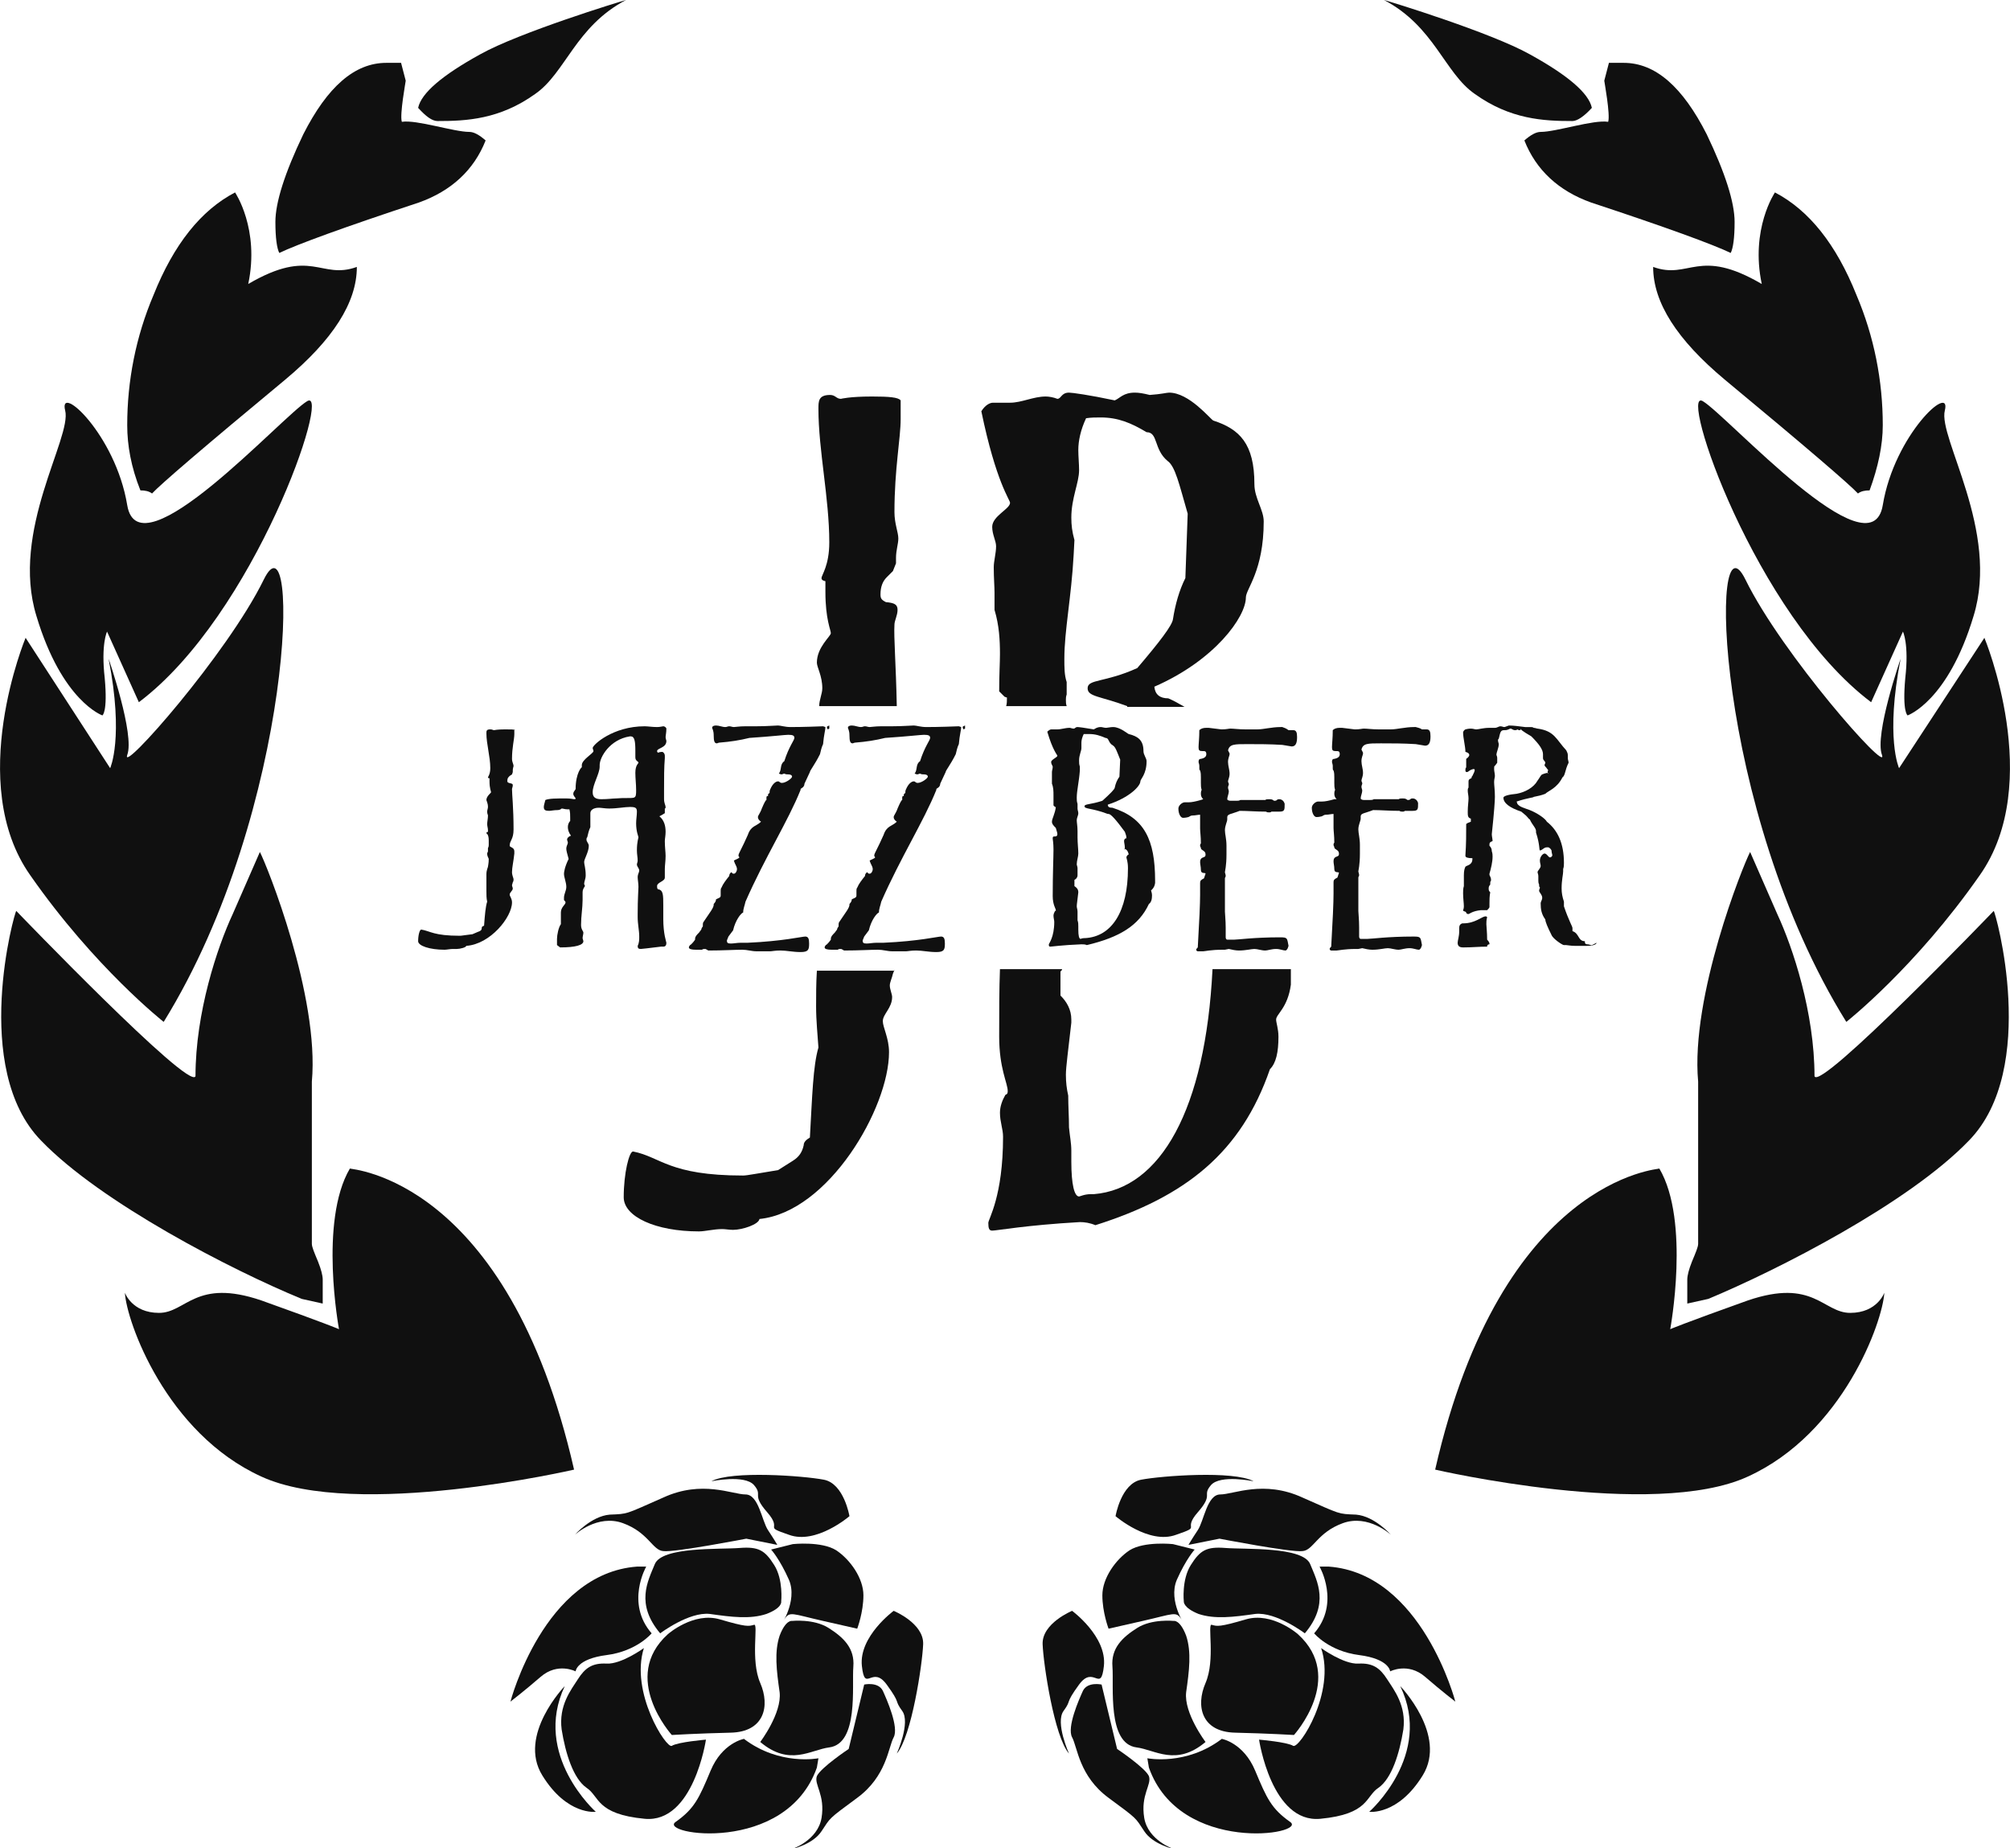 <?xml version="1.0" encoding="utf-8"?>
<!-- Generator: Adobe Illustrator 17.1.0, SVG Export Plug-In . SVG Version: 6.00 Build 0)  -->
<!DOCTYPE svg PUBLIC "-//W3C//DTD SVG 1.1//EN" "http://www.w3.org/Graphics/SVG/1.1/DTD/svg11.dtd">
<svg version="1.1" id="Livello_1" xmlns="http://www.w3.org/2000/svg" xmlns:xlink="http://www.w3.org/1999/xlink" x="0px" y="0px"
	 viewBox="0 0 259.1 238.2" enable-background="new 0 0 259.1 238.2" xml:space="preserve">
<g>
	<path fill-rule="evenodd" clip-rule="evenodd" fill="#101010" d="M109.5,195.4c0,0-0.7-4.2-3.3-4.7c-2.6-0.5-11.9-1.2-14.5,0.2
		c0,0,4.3-0.9,5.5,0.5c1.2,1.4-0.4,1.1,1.7,3.5c2.1,2.4-0.7,1.7,2.8,2.9C105.2,199.1,109.5,195.4,109.5,195.4z"/>
	<path fill-rule="evenodd" clip-rule="evenodd" fill="#101010" d="M100.2,199.1c0,0-0.4-0.7-1.2-1.9c-0.8-1.2-1.2-4.6-2.9-4.6
		c-1.7,0-5.6-1.9-10.6,0.4c-5,2.2-4.5,2.1-6.9,2.2c-2.4,0.2-4.5,2.6-4.5,2.6s2.9-2.7,6.2-1.5c3.3,1.2,3.8,3.5,5.2,3.6
		c1.4,0.2,10.7-1.6,10.7-1.6L100.2,199.1z"/>
	<path fill-rule="evenodd" clip-rule="evenodd" fill="#101010" d="M100.7,206.4c0,0,0.3-2.8-0.9-4.7c-1.2-1.9-2-2.4-4.5-2.2
		c-2.5,0.2-10-0.2-10.9,2.1c-0.9,2.2-2.5,5.1,0.7,8.9c0,0,3.7-2.8,6.4-2.5c2.8,0.4,5.2,0.7,7.3,0
		C100.9,207.2,100.7,206.4,100.7,206.4z"/>
	<path fill-rule="evenodd" clip-rule="evenodd" fill="#101010" d="M83.3,201.9c0,0-2.7,4.7,0.7,8.6c0,0-1.9,2.3-5.8,2.8
		c-3.9,0.5-4,2.1-4,2.1s-2.3-1.2-4.5,0.7c-2.2,1.9-3.9,3.2-3.9,3.2s4.3-16.5,16.3-17.4H83.3z"/>
	<path fill-rule="evenodd" clip-rule="evenodd" fill="#101010" d="M72.8,217.3c0,0-6.1,6.3-2.9,11.5c3.2,5.2,6.9,4.7,6.9,4.7
		S68.6,226.2,72.8,217.3z"/>
	<path fill-rule="evenodd" clip-rule="evenodd" fill="#101010" d="M86.6,223.6c0,0-6.7-7.4-0.5-13c0,0,3.3-2.9,6.7-1.9
		c3.4,1,3.7,0.9,4.4,0.7c0.6-0.2-0.5,4.5,0.8,7.5c1.3,3,0.5,6.3-3.8,6.4C89.9,223.4,86.6,223.6,86.6,223.6z"/>
	<path fill-rule="evenodd" clip-rule="evenodd" fill="#101010" d="M102.2,199c0,0,3.7-0.4,5.6,0.8c1.8,1.2,3.5,3.6,3.5,5.8
		s-0.8,4.3-0.8,4.3s-0.4-0.1-4.4-1c-4-0.9-4.3-1.3-5-0.2c-0.7,1.1,1.8-2.3,0.6-5.1c-1.2-2.7-2.3-3.9-2.3-3.9L102.2,199z"/>
	<path fill-rule="evenodd" clip-rule="evenodd" fill="#101010" d="M83,212.4c0,0-2.9,2.1-4.8,2c-1.9-0.1-2.8,0.6-3.7,2
		c-0.9,1.4-2.5,3.4-2.1,6.5c0.5,3.1,1.5,6.3,3.2,7.5c1.7,1.1,1.2,3.4,7.5,4c6.3,0.6,7.9-10.2,7.9-10.2s-3.6,0.3-4.4,0.8
		C85.9,225.4,81.2,218.1,83,212.4z"/>
	<path fill-rule="evenodd" clip-rule="evenodd" fill="#101010" d="M105.5,226.6c0,0-5,1-9.6-2.5c0,0-2.8,0.5-4.3,4.1
		c-1.5,3.6-2.1,4.9-4.5,6.6c-2.4,1.6,14.2,4.3,18.2-7L105.5,226.6z"/>
	<path fill-rule="evenodd" clip-rule="evenodd" fill="#101010" d="M102.1,208.9c0,0,2.8-0.3,4.7,0.9c1.9,1.2,3.4,2.6,3.2,5
		c-0.2,2.5,0.7,9.9-3.1,10.4c-2.4,0.3-5.1,2.5-8.9-0.7c0,0,2.8-3.7,2.5-6.4c-0.4-2.8-0.7-5.2,0-7.3
		C101.3,208.7,102.1,208.9,102.1,208.9z"/>
	<path fill-rule="evenodd" clip-rule="evenodd" fill="#101010" d="M115.2,207.6c0,0,3.9,1.6,3.8,4.3c-0.1,2.6-1.5,11.9-3.4,14.1
		c0,0,1.8-4,0.7-5.5c-1.1-1.5-0.1-0.8-2-3.4c-1.9-2.6-2.8,1.2-3.2-2.4C110.7,210.9,115.2,207.6,115.2,207.6z"/>
	<path fill-rule="evenodd" clip-rule="evenodd" fill="#101010" d="M111.4,217.1c0,0,1.8-0.4,2.4,0.8c0.5,1.1,2.1,4.7,1.4,6
		c-0.7,1.3-0.9,5-4.7,7.8c-3.8,2.8-3.4,2.5-4.6,4.3c-1.1,1.7-3.8,2.3-3.8,2.3s3.3-1.1,3.8-4c0.5-3-1-4.3-0.6-5.4
		c0.5-1.1,4.1-3.5,4.1-3.5L111.4,217.1z"/>
	<path fill-rule="evenodd" clip-rule="evenodd" fill="#101010" d="M143.8,195.4c0,0,0.7-4.2,3.3-4.7c2.6-0.5,11.9-1.2,14.5,0.2
		c0,0-4.3-0.9-5.5,0.5c-1.2,1.4,0.4,1.1-1.7,3.5c-2.1,2.4,0.7,1.7-2.8,2.9C148.1,199.1,143.8,195.4,143.8,195.4z"/>
	<path fill-rule="evenodd" clip-rule="evenodd" fill="#101010" d="M153.2,199.1c0,0,0.4-0.7,1.2-1.9c0.8-1.2,1.2-4.6,2.9-4.6
		c1.7,0,5.6-1.9,10.6,0.4c5,2.2,4.5,2.1,6.9,2.2c2.4,0.2,4.5,2.6,4.5,2.6s-2.9-2.7-6.2-1.5c-3.3,1.2-3.8,3.5-5.2,3.6
		c-1.4,0.2-10.7-1.6-10.7-1.6L153.2,199.1z"/>
	<path fill-rule="evenodd" clip-rule="evenodd" fill="#101010" d="M152.6,206.4c0,0-0.3-2.8,0.9-4.7c1.2-1.9,2-2.4,4.5-2.2
		c2.5,0.2,10-0.2,10.9,2.1c0.9,2.2,2.5,5.1-0.7,8.9c0,0-3.7-2.8-6.4-2.5c-2.8,0.4-5.2,0.7-7.3,0
		C152.5,207.2,152.6,206.4,152.6,206.4z"/>
	<path fill-rule="evenodd" clip-rule="evenodd" fill="#101010" d="M170.1,201.9c0,0,2.7,4.7-0.7,8.6c0,0,1.9,2.3,5.8,2.8
		c3.9,0.5,4,2.1,4,2.1s2.3-1.2,4.5,0.7c2.2,1.9,3.9,3.2,3.9,3.2s-4.3-16.5-16.3-17.4H170.1z"/>
	<path fill-rule="evenodd" clip-rule="evenodd" fill="#101010" d="M180.5,217.3c0,0,6.1,6.3,2.9,11.5c-3.2,5.2-6.9,4.7-6.9,4.7
		S184.8,226.2,180.5,217.3z"/>
	<path fill-rule="evenodd" clip-rule="evenodd" fill="#101010" d="M166.8,223.6c0,0,6.7-7.4,0.5-13c0,0-3.3-2.9-6.7-1.9
		c-3.4,1-3.7,0.9-4.4,0.7c-0.6-0.2,0.5,4.5-0.8,7.5c-1.3,3-0.5,6.3,3.8,6.4C163.5,223.4,166.8,223.6,166.8,223.6z"/>
	<path fill-rule="evenodd" clip-rule="evenodd" fill="#101010" d="M151.2,199c0,0-3.7-0.4-5.6,0.8c-1.8,1.2-3.5,3.6-3.5,5.8
		s0.8,4.3,0.8,4.3s0.4-0.1,4.4-1c4-0.9,4.3-1.3,5-0.2c0.7,1.1-1.8-2.3-0.6-5.1c1.2-2.7,2.3-3.9,2.3-3.9L151.2,199z"/>
	<path fill-rule="evenodd" clip-rule="evenodd" fill="#101010" d="M170.3,212.4c0,0,2.9,2.1,4.8,2c1.9-0.1,2.8,0.6,3.7,2
		c0.9,1.4,2.5,3.4,2.1,6.5c-0.5,3.1-1.5,6.3-3.2,7.5c-1.7,1.1-1.2,3.4-7.5,4c-6.3,0.6-7.9-10.2-7.9-10.2s3.6,0.3,4.4,0.8
		C167.5,225.4,172.2,218.1,170.3,212.4z"/>
	<path fill-rule="evenodd" clip-rule="evenodd" fill="#101010" d="M147.9,226.6c0,0,5,1,9.6-2.5c0,0,2.8,0.5,4.3,4.1
		c1.5,3.6,2.1,4.9,4.5,6.6c2.4,1.6-14.2,4.3-18.2-7L147.9,226.6z"/>
	<path fill-rule="evenodd" clip-rule="evenodd" fill="#101010" d="M151.3,208.9c0,0-2.8-0.3-4.7,0.9c-1.9,1.2-3.4,2.6-3.2,5
		c0.2,2.5-0.7,9.9,3.1,10.4c2.4,0.3,5.1,2.5,8.9-0.7c0,0-2.8-3.7-2.5-6.4c0.4-2.8,0.7-5.2,0-7.3
		C152.1,208.7,151.3,208.9,151.3,208.9z"/>
	<path fill-rule="evenodd" clip-rule="evenodd" fill="#101010" d="M138.2,207.6c0,0-3.9,1.6-3.8,4.3c0.1,2.6,1.5,11.9,3.4,14.1
		c0,0-1.8-4-0.7-5.5c1.1-1.5,0.1-0.8,2-3.4c1.9-2.6,2.8,1.2,3.2-2.4C142.7,210.9,138.2,207.6,138.2,207.6z"/>
	<path fill-rule="evenodd" clip-rule="evenodd" fill="#101010" d="M142,217.1c0,0-1.8-0.4-2.4,0.8c-0.5,1.1-2.1,4.7-1.4,6
		c0.7,1.3,0.9,5,4.7,7.8c3.8,2.8,3.4,2.5,4.6,4.3c1.1,1.7,3.8,2.3,3.8,2.3s-3.3-1.1-3.8-4c-0.5-3,1-4.3,0.6-5.4
		c-0.5-1.1-4.1-3.5-4.1-3.5L142,217.1z"/>
	<path fill-rule="evenodd" clip-rule="evenodd" fill="#101010" d="M35.5,28.6c0-2.5,1.2-6.3,3.6-11.3c3.1-6.1,6.6-9.2,10.7-9.2h1.9
		l0.6,2.3c0,0.1-0.8,4.4-0.5,5.3c1.9-0.3,6.7,1.3,8.7,1.3c0.6,0,1.3,0.4,2.1,1.1c-1.5,3.8-4.4,6.5-8.6,8c-9.7,3.2-15.7,5.4-18,6.5
		C35.7,32,35.5,30.7,35.5,28.6z"/>
	<path fill-rule="evenodd" clip-rule="evenodd" fill="#101010" d="M53.9,13.9c0.4-1.9,3.1-4.2,8-6.9c5-2.8,18-6.8,18.8-7
		C74.2,3.4,72.9,9.4,69,12.1c-4.6,3.3-8.9,3.5-12.6,3.5C55.7,15.6,54.9,15,53.9,13.9z"/>
	<path fill-rule="evenodd" clip-rule="evenodd" fill="#101010" d="M16.4,54.8c0-5.7,1.1-11.4,3.4-16.8c2.6-6.5,6.1-10.9,10.5-13.2
		c0,0,3.2,4.7,1.7,11.8c8.2-4.8,9.3-0.5,14-2.2c0,4.6-3.1,9.4-9.2,14.5c-10.5,8.7-16.2,13.6-17.2,14.7c-0.4-0.3-0.9-0.4-1.5-0.4
		C16.9,60.2,16.4,57.4,16.4,54.8z"/>
	<path fill-rule="evenodd" clip-rule="evenodd" fill="#101010" d="M2.1,117.4c0,0,22.4,23.3,23.1,21.3c0-8.2,2.8-16.6,4.8-20.9
		l3.5-8c0.9,1.7,7.7,18.6,6.7,29.6v20.9c0,0.4,0.3,1.1,0.8,2.3c0.4,1,0.6,1.8,0.6,2.3v3.1l-2.7-0.6C29.9,163.7,13,155,5.3,147
		C-3.8,137.7,1.9,117.4,2.1,117.4z"/>
	<path fill-rule="evenodd" clip-rule="evenodd" fill="#101010" d="M74,189.4c0,0-28.1,6.5-40.3,0.9c-12.3-5.6-17.4-20-17.6-23.7
		c0,0,0.9,2.6,4.4,2.6c3.5,0,4.7-4.5,13.2-1.6c8.4,3,10,3.7,10,3.7s-2.6-13.9,1.4-20.7C45.1,150.7,65.4,151.7,74,189.4z"/>
	<path fill-rule="evenodd" clip-rule="evenodd" fill="#101010" d="M21.1,131.7c0,0-8.9-7-17.2-18.9c-8.4-11.9-0.6-30.6-0.6-30.6
		L14.2,99c0,0,1.8-3.9-0.2-14.1c0,0,3.4,9.8,2.4,12.4c-0.9,2.6,12.9-13,17.6-22.6C38.7,65.1,38.1,104.2,21.1,131.7z"/>
	<path fill-rule="evenodd" clip-rule="evenodd" fill="#101010" d="M13.2,92.2c0,0-5.2-1.8-8.5-12.8c-3.4-11,4.6-23,3.7-26.5
		c-0.9-3.6,6.5,3.1,8,12.2c1.5,9.1,20-11.5,23.2-13.4c3.2-1.9-6.7,27.5-21.7,38.8l-4.1-9.1c0,0-0.8,1.6-0.3,6
		C13.9,91.8,13.2,92.2,13.2,92.2z"/>
	<path fill-rule="evenodd" clip-rule="evenodd" fill="#101010" d="M223.6,28.6c0-2.5-1.2-6.3-3.6-11.3c-3.1-6.1-6.6-9.2-10.7-9.2
		h-1.9l-0.6,2.3c0,0.1,0.8,4.4,0.5,5.3c-1.9-0.3-6.7,1.3-8.7,1.3c-0.6,0-1.3,0.4-2.1,1.1c1.5,3.8,4.4,6.5,8.6,8
		c9.7,3.2,15.7,5.4,18,6.5C223.4,32,223.6,30.7,223.6,28.6z"/>
	<path fill-rule="evenodd" clip-rule="evenodd" fill="#101010" d="M205.2,13.9c-0.4-1.9-3.1-4.2-8-6.9c-5-2.8-18-6.8-18.8-7
		c6.5,3.4,7.8,9.4,11.7,12.1c4.6,3.3,8.9,3.5,12.6,3.5C203.3,15.6,204.2,15,205.2,13.9z"/>
	<path fill-rule="evenodd" clip-rule="evenodd" fill="#101010" d="M242.7,54.8c0-5.7-1.1-11.4-3.4-16.8c-2.6-6.5-6.1-10.9-10.5-13.2
		c0,0-3.2,4.7-1.7,11.8c-8.2-4.8-9.3-0.5-14-2.2c0,4.6,3.1,9.4,9.2,14.5c10.5,8.7,16.2,13.6,17.2,14.7c0.4-0.3,0.9-0.4,1.5-0.4
		C242.1,60.2,242.7,57.4,242.7,54.8z"/>
	<path fill-rule="evenodd" clip-rule="evenodd" fill="#101010" d="M257,117.4c0,0-22.4,23.3-23.1,21.3c0-8.2-2.8-16.6-4.8-20.9
		l-3.5-8c-0.9,1.7-7.7,18.6-6.7,29.6v20.9c0,0.4-0.3,1.1-0.8,2.3c-0.4,1-0.6,1.8-0.6,2.3v3.1l2.7-0.6c8.9-3.7,25.8-12.3,33.6-20.4
		C262.9,137.7,257.2,117.4,257,117.4z"/>
	<path fill-rule="evenodd" clip-rule="evenodd" fill="#101010" d="M185,189.4c0,0,28.1,6.5,40.3,0.9c12.3-5.6,17.4-20,17.6-23.7
		c0,0-0.9,2.6-4.4,2.6s-4.7-4.5-13.2-1.6c-8.4,3-10,3.7-10,3.7s2.6-13.9-1.4-20.7C214,150.7,193.6,151.7,185,189.4z"/>
	<path fill-rule="evenodd" clip-rule="evenodd" fill="#101010" d="M238,131.7c0,0,8.9-7,17.2-18.9c8.4-11.9,0.6-30.6,0.6-30.6
		L244.8,99c0,0-1.8-3.9,0.2-14.1c0,0-3.4,9.8-2.4,12.4c0.9,2.6-12.9-13-17.6-22.6C220.3,65.1,220.9,104.2,238,131.7z"/>
	<path fill-rule="evenodd" clip-rule="evenodd" fill="#101010" d="M245.9,92.2c0,0,5.2-1.8,8.5-12.8c3.4-11-4.6-23-3.7-26.5
		c0.9-3.6-6.5,3.1-8,12.2c-1.5,9.1-20-11.5-23.2-13.4c-3.2-1.9,6.7,27.5,21.7,38.8l4.1-9.1c0,0,0.8,1.6,0.3,6
		C245.2,91.8,245.9,92.2,245.9,92.2z"/>
	<path fill-rule="evenodd" clip-rule="evenodd" fill="#101010" d="M115.6,91h-10c0-0.8,0.4-1.6,0.4-2.3c0-1.6-0.7-2.7-0.7-3.3
		c0-2,1.8-3.4,1.8-3.8c0-0.4-0.7-1.8-0.7-5.3v-1.4c-0.5-0.1-0.5-0.3-0.5-0.4c0-0.4,1-1.6,1-4.6c0-5.7-1.4-11.9-1.4-17.2
		c0-1,0-1.8,1.5-1.8c0.7,0,0.8,0.5,1.4,0.5c0,0,1.1-0.3,4-0.3c2.2,0,3.4,0.1,3.7,0.5V54c0,2.5-0.8,6.4-0.8,12c0,1.5,0.5,2.6,0.5,3.4
		c0,0.7-0.3,1.5-0.3,2.5v0.7l-0.4,1l-0.8,0.8c-0.5,0.5-0.8,1.2-0.8,2.2c0,0.5,0.1,0.7,0.7,1c1.1,0.1,1.5,0.3,1.5,1
		c0,0.7-0.4,1.4-0.4,1.9C115.2,82.1,115.5,85.7,115.6,91z M115.3,125c-0.1,0.2-0.1,0.3-0.2,0.5c-0.1,0.5-0.4,1.1-0.4,1.5
		c0,0.5,0.3,1.1,0.3,1.5c0,1.4-1.2,2.2-1.2,3.1c0,0.8,0.8,2.2,0.8,4c0,7.2-7.8,20.6-16.7,21.5c-0.1,0.7-2.2,1.4-3.4,1.4
		c-0.5,0-1-0.1-1.4-0.1c-1.1,0-2.2,0.3-3,0.3c-5.6,0-9.7-1.9-9.7-4.4c0-3.1,0.7-5.9,1.2-5.9c3.6,0.7,4.6,3.1,14.2,3.1
		c0.5,0,2-0.3,4.5-0.7l1.9-1.2c0.8-0.5,1.2-1.1,1.4-2c0-0.4,0.3-0.7,0.8-1c0.3-5.3,0.4-9.2,1.1-11.6c-0.1-1.6-0.3-3.4-0.3-5.3
		c0-1.5,0-3,0.1-4.6H115.3z"/>
	<path fill-rule="evenodd" clip-rule="evenodd" fill="#101010" d="M136.9,125l-0.2,0.2v3.1c0.8,0.8,1.4,1.8,1.4,3.1v0.4
		c-0.4,3.6-0.7,5.7-0.7,6.7c0,1,0.1,1.8,0.3,2.7c0,1.4,0.1,2.7,0.1,4.1c0.1,1.1,0.3,2,0.3,3v1.4c0,3,0.4,4.5,1,4.5
		c0.1,0,0.7-0.3,1.5-0.3h0.4c8.6-0.7,14.4-10.9,15.3-29h10.1l0,0.9v1.1c-0.4,3-1.9,3.8-1.9,4.5c0,0.4,0.3,1.2,0.3,2.2
		c0,2-0.3,3.4-1.1,4.2c-3.7,10.7-10.8,16.4-22.5,20.1c-0.7-0.3-1.4-0.4-2-0.4c-7,0.4-10.7,1.1-11.3,1.1c-0.4,0-0.5-0.3-0.5-1
		c0-0.5,1.9-3.4,1.9-11.1c0-1-0.4-1.9-0.4-3.1c0-0.8,0.3-1.6,0.7-2.3c0.3-0.1,0.3-0.3,0.3-0.5c0-1-1.1-2.9-1.1-7
		c0-3.2,0-6.1,0.1-8.7H136.9z M145.3,91c-3.5-1.3-5.1-1.2-5.1-2.3c0-1.2,2.2-0.7,6.4-2.6c2.9-3.4,4.5-5.5,4.6-6.3
		c0.3-1.9,0.8-3.7,1.6-5.3l0.3-8.3c-1.1-3.8-1.6-6.1-2.6-6.8c-1.8-1.5-1.2-3.7-2.7-3.7c-2-1.2-3.7-1.9-5.9-1.9c-0.7,0-1.2,0-1.9,0.1
		c-0.7,1.5-1,2.9-1,4.1c0,0.8,0.1,1.8,0.1,2.6c0,1.6-1,3.6-1,6.1c0,1,0.1,1.8,0.4,2.9l-0.1,1.9c-0.3,5.5-1.2,9.8-1.2,13.4
		c0,1.1,0,2.1,0.3,3v1.6c-0.1,0.3-0.1,0.5-0.1,0.7c0,0.3,0,0.5,0.1,0.8h-7.8c0.1-0.3,0.1-0.7,0.1-1.1l-0.3-0.1l-0.7-0.7
		c0-2.2,0.1-3.7,0.1-4.8c0-1.8-0.1-3.7-0.7-5.7v-2.2c0-0.8-0.1-1.9-0.1-3.3c0-0.8,0.3-1.8,0.3-2.7c0-0.7-0.5-1.5-0.5-2.5
		c0-1.4,2.3-2.3,2.3-3.1c0-0.4-1.8-2.6-3.7-11.8c0.5-0.8,1.1-1.1,1.5-1.1h2.2c1.5,0,3-0.8,4.6-0.8c0.4,0,1,0.1,1.5,0.3
		c0.5,0,0.5-0.8,1.5-0.8c0.4,0,2.6,0.3,5.9,1c0.7-0.3,1.1-1,2.6-1c0.5,0,1.1,0.1,1.9,0.3c1.5-0.1,2.2-0.3,2.5-0.3
		c2.6,0,5.3,3.4,5.7,3.6c3.4,1.1,5.3,3,5.3,8.2c0,1.8,1.2,3.3,1.2,4.8c0,6.4-2.3,8.7-2.3,9.8c0,2.5-4,8.1-11.8,11.5
		c0.1,1,0.7,1.5,1.8,1.5c0.7,0.3,1.4,0.7,2.1,1.1H145.3z"/>
	<path fill-rule="evenodd" clip-rule="evenodd" fill="#101010" d="M66.4,94.1c-0.1-0.1-0.5-0.1-1.3-0.1c-1,0-1.4,0.1-1.4,0.1
		c-0.2,0-0.2-0.1-0.5-0.1c-0.5,0-0.5,0.2-0.5,0.5c0,1.4,0.5,3,0.5,4.5c0,0.8-0.3,1.1-0.3,1.2v0c0,0,0,0.1,0.2,0.1v0.4
		c0,0.9,0.2,1.3,0.2,1.4c0,0.1-0.6,0.5-0.6,1c0,0.1,0.2,0.4,0.2,0.9c0,0.2-0.1,0.4-0.1,0.6c0,0.3,0.1,0.4,0.1,0.5
		c0,0.4-0.1,0.8-0.1,1.1c0,0.3,0.1,0.5,0.1,0.8c0,0.1,0,0.1,0,0.2c-0.2,0.1-0.2,0.1-0.2,0.1v0.1c0,0,0.3,0.1,0.3,0.9
		c0,0.3,0,0.5,0,0.6c0,0.1,0,0.2-0.1,0.4c0,0.1,0,0.3,0,0.4c0,0.1-0.1,0.2-0.1,0.3c0,0.4,0.2,0.6,0.2,0.7c0,0.6-0.1,0.9-0.1,1
		c0,0.1-0.2,0.4-0.2,1c0,0.8,0,1.4,0,2.1c0,0.5,0,1,0.1,1.4c-0.2,0.6-0.3,1.7-0.4,3.1c-0.2,0.1-0.3,0.1-0.3,0.3
		c0,0.3-0.2,0.4-0.5,0.5l-0.7,0.3c-0.9,0.1-1.4,0.2-1.6,0.2c-3.4,0-3.8-0.6-5-0.8h0c-0.2,0-0.4,0.7-0.4,1.5c0,0.6,1.5,1.1,3.4,1.1
		c0.3,0,0.7-0.1,1.1-0.1c0.1,0,0.3,0,0.5,0c0.4,0,1.2-0.2,1.2-0.4c3.1-0.2,5.9-3.7,5.9-5.6c0-0.5-0.3-0.8-0.3-1
		c0-0.3,0.4-0.5,0.4-0.8c0-0.1-0.1-0.3-0.1-0.4c0-0.1,0.1-0.3,0.1-0.4c0.1-0.1,0.1-0.3,0.1-0.4c0-0.1-0.2-0.5-0.2-0.9
		c0-0.6,0.2-1.4,0.3-2.4c0-0.1,0-0.2,0-0.3c0-0.5-0.6-0.5-0.6-0.7c0-0.7,0.5-0.8,0.5-2.1c0-2.8-0.2-4.5-0.2-5.2
		c0-0.1,0.1-0.3,0.1-0.5c0-0.2-0.1-0.2-0.5-0.3c-0.2-0.1-0.2-0.1-0.2-0.3c0-0.3,0.1-0.4,0.3-0.6l0.3-0.2l0.1-0.3v-0.2
		c0-0.3,0.1-0.5,0.1-0.6c0-0.2-0.2-0.5-0.2-0.9c0-1.5,0.3-2.5,0.3-3.2V94.1z"/>
	<path fill-rule="evenodd" clip-rule="evenodd" fill="#101010" d="M74.2,101.7c-0.2,0.3-0.3,0.4-0.3,0.6c0,0.3,0.3,0.5,0.3,0.6
		c0,0.1-0.1,0.1-0.2,0.1c-0.1,0-0.4-0.1-1-0.1c-1.3,0-2.2,0-2.7,0.2c-0.1,0.4-0.2,0.7-0.2,0.9c0,0.4,0.2,0.5,0.7,0.5
		c0.2,0,0.6-0.1,1.1-0.1c0.2,0,0.4-0.1,0.5-0.2c0.2,0,0.4,0.1,0.7,0.1h0.3c0.1,0.4,0.1,0.7,0.1,1.1v0.4c-0.2,0.2-0.3,0.5-0.3,0.8
		c0,0.3,0.1,0.7,0.4,1.1c-0.3,0.1-0.5,0.3-0.5,0.5c0,0.1,0.1,0.3,0.1,0.4c0,0.2-0.2,0.4-0.2,0.8c0,0.2,0.1,0.6,0.3,1.3
		c-0.5,1-0.6,1.7-0.6,1.9c0,0.5,0.3,1.1,0.3,1.7c0,0.5-0.3,0.9-0.3,1.4c0,0.1,0,0.2,0,0.3c0.1,0.1,0.2,0.2,0.2,0.3
		c0,0.3-0.6,0.6-0.6,1.3c0,0.2,0,0.6,0,1.1v0.4c-0.3,0.4-0.5,1.4-0.5,1.9c0,0.2,0,0.5,0,0.8l0.4,0.3c2,0,3-0.3,3-0.8
		c0-0.1-0.1-0.3-0.1-0.4c0-0.2,0.1-0.5,0.1-0.7c0-0.2-0.3-0.4-0.3-1c0-1.1,0.2-2.2,0.2-3.2c0-0.4,0-0.8,0-1c0-0.3,0.1-0.5,0.3-0.8
		c0-0.1-0.1-0.2-0.1-0.3c0-0.3,0.2-0.6,0.2-1.1c0-0.9-0.2-1.4-0.2-1.7c0-0.4,0.6-1.3,0.6-2.1c0-0.3-0.3-0.5-0.3-0.8
		c0-0.1,0-0.2,0.1-0.3c0.1-0.4,0.2-0.9,0.4-1.3c0-0.2,0-0.4,0-0.7c0-0.2,0-0.5,0-0.8c0-0.1,0-0.2,0-0.3c0-0.4,0.4-0.7,1.1-0.7
		c0.3,0,0.8,0.1,1.3,0.1c1.1,0,2-0.2,2.7-0.2c0.7,0,0.9,0.1,0.9,0.6c0,0.5-0.1,1-0.1,1.5c0,1.1,0.3,1.7,0.3,1.8
		c0,0.1-0.2,0.6-0.2,1.7c0,0.5,0.1,0.9,0.1,1.3c0,0.2-0.1,0.4-0.1,0.5c0,0.3,0.3,0.5,0.3,0.8c0,0.2-0.2,0.5-0.2,0.8
		c0,0.4,0.1,0.8,0.1,1.3c0,0.3-0.1,1.5-0.1,3.5v0.4c0,0.9,0.2,1.7,0.2,2.5c0,0.4,0,0.8-0.2,1.2c0,0.3,0.1,0.4,0.4,0.4
		c0.1,0,1-0.1,2.6-0.3c0.1,0,0.2,0,0.3,0c0.3,0,0.4-0.2,0.4-0.5c0-0.1-0.4-1.1-0.4-3.1c0-0.6,0-1.2,0-1.7c0-1.4,0-2-0.7-2.1
		c-0.1-0.1-0.1-0.3-0.1-0.4c0-0.5,1-0.6,1-1.1c0-0.1,0-0.1,0-0.2c0-0.1,0-0.2,0-0.3c0-0.2,0-0.4,0-0.6c0-0.5,0.1-1,0.1-1.7
		c0-0.5-0.1-1.1-0.1-1.9c0-0.3,0.1-0.7,0.1-1.2c0-0.8-0.2-1.5-0.8-2c0.2-0.1,0.4-0.2,0.7-0.4v-0.2c0-0.1,0-0.3,0-0.4
		c0.1,0,0.1-0.1,0.1-0.2c0-0.2-0.2-0.5-0.2-1v-0.4c0-0.2,0-0.4,0-0.7c0-1.7,0-3,0.1-4.2c0-0.1,0-0.2,0-0.3c0-0.2-0.1-0.4-0.3-0.5
		C85,96.9,84.9,97,84.8,97c0,0-0.1-0.1-0.1-0.2c0-0.4,1.2-0.4,1.2-1.3c0-0.1-0.1-0.3-0.1-0.5c0-0.2,0.1-0.6,0.1-1.1
		c0-0.1-0.2-0.3-0.4-0.3c-0.1,0-0.4,0.1-0.8,0.1c-0.6,0-1.2-0.1-1.6-0.1c-4.1,0-6.7,2.4-6.7,2.8c0,0.1,0.1,0.3,0.1,0.4
		c0,0.3-1.5,1.1-1.5,1.8v0.3C75,98.8,74.2,99.6,74.2,101.7z M81.2,94.9h0.1c0.5,0,0.6,0.6,0.6,1.9c0,0.4,0,0.6,0,0.8
		c0,0.5,0.4,0.5,0.4,0.7c0,0.1-0.4,0.3-0.4,1.3c0,0.7,0.1,1.5,0.1,2.2c0,0.6,0,0.9-0.3,1c-0.4,0.1-1.2,0-2.3,0.1
		c-0.4,0-1,0.1-1.9,0.1c-0.8,0-1.1-0.3-1.1-0.9c0-1,0.9-2.4,0.9-3.3v-0.2C77.3,97.6,78.6,95.3,81.2,94.9z"/>
	<path fill-rule="evenodd" clip-rule="evenodd" fill="#101010" d="M106.9,93.9v-0.4c-0.2,0.1-0.3,0.1-0.3,0.2c0,0.1,0,0.1,0.1,0.3
		L106.9,93.9z M106.4,93.7l-0.3-0.1c-2.5,0.1-3.9,0.1-4.2,0.1c-0.7,0-1.3-0.2-1.6-0.2c-0.4,0-1.4,0.1-2.8,0.1c-0.4,0-0.9,0-1.4,0
		c-0.8,0-1.3,0.1-1.5,0.1c-0.2,0-0.4-0.1-0.6-0.1s-0.3,0.1-0.5,0.1c-0.4,0-0.8-0.2-1.2-0.2c-0.3,0-0.5,0.1-0.5,0.3
		c0,0.1,0.2,0.3,0.2,1c0,0.7,0.1,1,0.4,1c0.1,0,0.2-0.1,0.4-0.1c1.3-0.1,2.6-0.3,3.8-0.6c3-0.2,4.6-0.4,5-0.4c0.6,0,0.8,0.1,0.8,0.4
		c0,0.3-0.7,1.1-1.3,3c-0.6,0.4-0.3,1.1-0.7,1.6l0.3,0.1c0.2,0,0.3-0.1,0.4-0.1c0.2,0.1,0.3,0.1,0.5,0.1c0.3,0,0.5,0.1,0.5,0.3
		c0,0.2-0.8,0.8-1.3,0.8c-0.3,0-0.3-0.2-0.5-0.2c-0.3,0-0.7,0.3-1,1c-0.1,0.2-0.1,0.3-0.1,0.5c-0.2,0.1-0.2,0.2-0.2,0.3v0.1h-0.1
		c0,0-0.1,0-0.1,0.2c0,0.1,0,0.2,0,0.4c0,0,0-0.1,0-0.1c-0.1,0-0.3,0.4-0.6,1.1c-0.2,0.6-0.5,0.9-0.5,1.1c0,0.2,0.1,0.4,0.4,0.6
		c-0.6,0.6-1.3,0.5-1.7,1.7c-0.7,1.6-1.2,2.4-1.2,2.6c0,0.1,0,0.1,0,0.1h0c0,0.1,0.1,0.1,0.1,0.2c0,0.1-0.3,0.2-0.7,0.4l0.1,0.3
		c0.2,0.4,0.3,0.6,0.3,0.8c0,0.3-0.2,0.6-0.4,0.6c-0.1,0-0.2,0-0.3-0.2c-0.2,0.1-0.3,0.3-0.3,0.5c-0.4,0.5-0.8,1-1,1.5
		c-0.1,0.1-0.1,0.3-0.1,0.4c0,0.1,0,0.2,0,0.3l0,0.3c0,0.3-0.2,0.3-0.6,0.5c0,0.2-0.1,0.4-0.3,0.6v0.1c0,0.4-0.5,1-1.3,2.2
		c-0.1,0.1-0.1,0.3-0.1,0.4c0,0.1,0,0.1,0,0.2c-0.1,0.1-0.2,0.3-0.2,0.4c-0.1,0.1-0.2,0.3-0.3,0.4c-0.3,0.3-0.5,0.5-0.5,0.8v0.1
		c-0.2,0.3-0.4,0.5-0.5,0.6c-0.2,0.1-0.3,0.3-0.3,0.4c0,0.2,0.3,0.3,0.9,0.3c0.2,0,0.5,0,0.8,0c0.1-0.1,0.2-0.1,0.4-0.1
		c0.1,0,0.2,0.1,0.4,0.2c1.9,0,3.4-0.1,4.4-0.1c0.6,0,1.2,0.2,1.8,0.2c0.3,0,0.6,0,0.9,0c0.3,0,0.6,0,0.9,0c0.2,0,0.6-0.1,1.3-0.1
		c0.8,0,1.6,0.2,2.6,0.2c1,0,1.1-0.3,1.1-1.1c0-0.6-0.1-0.9-0.5-0.9c-0.4,0-2.9,0.6-7.4,0.8c-0.5,0-0.8,0-0.9,0
		c-0.5,0-0.9,0.1-1.3,0.1s-0.5-0.1-0.5-0.4l0.2-0.5c0.2-0.3,0.4-0.5,0.6-0.8c0.3-1.3,1-2.2,1.3-2.3c0-0.5,0.2-0.9,0.3-1.4
		c2.5-5.7,5.5-10.4,7.1-14.4v-0.1c0-0.1,0.5-0.2,0.5-0.7l0.7-1.5v0c0-0.2,0.6-0.9,1.3-2.3c0.1-0.4,0.2-0.9,0.4-1.3
		C106.2,94.7,106.4,94.1,106.4,93.7L106.4,93.7z"/>
	<path fill-rule="evenodd" clip-rule="evenodd" fill="#101010" d="M124.4,93.9v-0.4c-0.2,0.1-0.3,0.1-0.3,0.2c0,0.1,0,0.1,0.1,0.3
		L124.4,93.9z M123.9,93.7l-0.3-0.1c-2.5,0.1-3.9,0.1-4.2,0.1c-0.7,0-1.3-0.2-1.6-0.2c-0.4,0-1.4,0.1-2.8,0.1c-0.4,0-0.9,0-1.4,0
		c-0.8,0-1.3,0.1-1.5,0.1c-0.2,0-0.4-0.1-0.6-0.1c-0.2,0-0.3,0.1-0.5,0.1c-0.4,0-0.8-0.2-1.2-0.2c-0.3,0-0.5,0.1-0.5,0.3
		c0,0.1,0.2,0.3,0.2,1c0,0.7,0.1,1,0.4,1c0.1,0,0.2-0.1,0.4-0.1c1.3-0.1,2.6-0.3,3.8-0.6c3-0.2,4.6-0.4,5-0.4c0.6,0,0.8,0.1,0.8,0.4
		c0,0.3-0.7,1.1-1.3,3c-0.6,0.4-0.3,1.1-0.7,1.6l0.3,0.1c0.2,0,0.3-0.1,0.4-0.1c0.2,0.1,0.3,0.1,0.5,0.1c0.3,0,0.5,0.1,0.5,0.3
		c0,0.2-0.8,0.8-1.3,0.8c-0.3,0-0.3-0.2-0.5-0.2c-0.3,0-0.7,0.3-1,1c-0.1,0.2-0.1,0.3-0.1,0.5c-0.2,0.1-0.2,0.2-0.2,0.3v0.1h-0.1
		c0,0-0.1,0-0.1,0.2c0,0.1,0,0.2,0,0.4c0,0,0-0.1,0-0.1c-0.1,0-0.3,0.4-0.6,1.1c-0.2,0.6-0.5,0.9-0.5,1.1c0,0.2,0.1,0.4,0.4,0.6
		c-0.6,0.6-1.3,0.5-1.7,1.7c-0.7,1.6-1.2,2.4-1.2,2.6c0,0.1,0,0.1,0,0.1h0c0,0.1,0.1,0.1,0.1,0.2c0,0.1-0.3,0.2-0.7,0.4l0.1,0.3
		c0.2,0.4,0.3,0.6,0.3,0.8c0,0.3-0.2,0.6-0.4,0.6c-0.1,0-0.2,0-0.3-0.2c-0.2,0.1-0.3,0.3-0.3,0.5c-0.4,0.5-0.8,1-1,1.5
		c-0.1,0.1-0.1,0.3-0.1,0.4c0,0.1,0,0.2,0,0.3l0,0.3c0,0.3-0.2,0.3-0.6,0.5c0,0.2-0.1,0.4-0.3,0.6v0.1c0,0.4-0.5,1-1.3,2.2
		c-0.1,0.1-0.1,0.3-0.1,0.4c0,0.1,0,0.1,0,0.2c-0.1,0.1-0.2,0.3-0.2,0.4c-0.1,0.1-0.2,0.3-0.3,0.4c-0.3,0.3-0.5,0.5-0.5,0.8v0.1
		c-0.2,0.3-0.4,0.5-0.5,0.6c-0.2,0.1-0.3,0.3-0.3,0.4c0,0.2,0.3,0.3,0.9,0.3c0.2,0,0.5,0,0.8,0c0.1-0.1,0.2-0.1,0.4-0.1
		c0.1,0,0.2,0.1,0.4,0.2c1.9,0,3.4-0.1,4.4-0.1c0.6,0,1.2,0.2,1.8,0.2c0.3,0,0.6,0,0.9,0c0.3,0,0.6,0,0.9,0c0.2,0,0.6-0.1,1.3-0.1
		c0.8,0,1.6,0.2,2.6,0.2s1.1-0.3,1.1-1.1c0-0.6-0.1-0.9-0.5-0.9c-0.4,0-2.9,0.6-7.4,0.8c-0.5,0-0.8,0-0.9,0c-0.5,0-0.9,0.1-1.3,0.1
		c-0.4,0-0.5-0.1-0.5-0.4l0.2-0.5c0.2-0.3,0.4-0.5,0.6-0.8c0.3-1.3,1-2.2,1.3-2.3c0-0.5,0.2-0.9,0.3-1.4c2.5-5.7,5.5-10.4,7.1-14.4
		v-0.1c0-0.1,0.5-0.2,0.5-0.7l0.7-1.5v0c0-0.2,0.6-0.9,1.3-2.3c0.1-0.4,0.2-0.9,0.4-1.3C123.7,94.7,123.9,94.1,123.9,93.7
		L123.9,93.7z"/>
	<path fill-rule="evenodd" clip-rule="evenodd" fill="#101010" d="M148.9,113.8v-0.3c0-5.3-1.4-8.1-5.5-9.4c-0.4,0-0.6-0.1-0.6-0.4
		c2.8-0.9,4.2-2.4,4.2-3c0-0.3,0.8-0.9,0.8-2.6c0-0.4-0.4-0.8-0.4-1.3c0-1.4-0.7-1.9-1.9-2.2c-0.1,0-1.1-0.9-2-0.9
		c-0.1,0-0.3,0-0.9,0.1c-0.3,0-0.5-0.1-0.7-0.1c-0.5,0-0.7,0.2-0.9,0.3c-1.2-0.2-1.9-0.3-2.1-0.3c-0.3,0-0.3,0.2-0.5,0.2h0
		c-0.2,0-0.4-0.1-0.5-0.1c-0.6,0-1.1,0.2-1.6,0.2h-0.8c-0.1,0-0.3,0.1-0.5,0.3c0.7,2.4,1.3,3,1.3,3.1c0,0.2-0.8,0.5-0.8,0.8
		c0,0.3,0.2,0.5,0.2,0.6c0,0.3-0.1,0.5-0.1,0.7c0,0.4,0,0.6,0,0.9v0.6c0.2,0.5,0.2,1,0.2,1.5c0,0.3,0,0.7,0,1.3l0.2,0.2l0.1,0
		c-0.1,0.9-0.5,1.5-0.5,1.9c0,0.3,0.2,0.5,0.5,0.8c0.1,0.4,0.2,0.6,0.2,0.8c0,0.2-0.1,0.3-0.3,0.3c0,0-0.1,0-0.1,0
		c-0.2,0-0.2,0.1-0.2,0.3c0,0.1,0.1,0.5,0.1,1.4c0,1-0.1,3-0.1,6c0,1.1,0.4,1.6,0.4,1.8c0,0.1,0,0.1-0.1,0.1
		c-0.1,0.2-0.2,0.4-0.2,0.6c0,0.3,0.1,0.6,0.1,0.8c0,2-0.7,2.8-0.7,2.9c0,0.2,0,0.3,0.2,0.3c0.2,0,1.5-0.2,4-0.3
		c0.2,0,0.5,0,0.7,0.1c4.2-1,6.7-2.5,8-5.3c0.3-0.2,0.4-0.6,0.4-1.1c0-0.3-0.1-0.5-0.1-0.6C148.2,114.8,148.8,114.6,148.9,113.8z
		 M145.5,110.1c-0.2,0.1-0.3,0.3-0.3,0.4c0,0.1,0.2,0.5,0.2,1.4c0,5.6-2.1,8.8-5.5,9h-0.1c-0.3,0-0.5,0.1-0.5,0.1
		c-0.2,0-0.3-0.4-0.3-1.2v-0.4c0-0.3,0-0.5-0.1-0.8c0-0.4,0-0.7,0-1.1c0-0.3-0.1-0.5-0.1-0.7c0-0.3,0.1-0.8,0.2-1.8V115
		c0-0.4-0.2-0.6-0.5-0.8v-0.8c0.2-0.1,0.4-0.3,0.4-0.6v-0.3c0-0.2,0-0.4,0-0.6c0-0.2-0.1-0.4-0.1-0.5c0-0.5,0.2-1,0.2-1.4
		c0-0.6-0.1-1.3-0.1-2.1v-0.8c0-0.6-0.1-1.1-0.1-1.4c0-0.3,0.2-0.6,0.2-0.9c0-0.2-0.1-0.4-0.1-0.6c0,0,0-0.1,0-0.2v-0.4
		c-0.1-0.3-0.1-0.5-0.1-0.8c0-0.9,0.3-2.1,0.4-3.5l0-0.5c-0.1-0.3-0.1-0.5-0.1-0.8c0-0.7,0.3-1.2,0.3-1.6c0-0.2,0-0.5,0-0.7
		c0-0.3,0.1-0.7,0.3-1.1c0.2,0,0.4,0,0.7,0c0.8,0,1.4,0.2,2.1,0.5c0.5,0,0.3,0.6,1,1c0.3,0.2,0.5,0.8,0.9,1.8l-0.1,2.2
		c-0.3,0.4-0.5,0.9-0.6,1.4c0,0.2-0.6,0.8-1.6,1.7c-1.5,0.5-2.3,0.4-2.3,0.7c0,0.4,0.9,0.2,3,1h0.1c0.3,0,1,0.8,2.1,2.3
		c0.1,0.3,0.2,0.5,0.2,0.8h0.1c0,0-0.4,0-0.4,0.4c0,0.2,0.1,0.5,0.1,0.9v0.2l-0.1-0.1C145.2,109.4,145.4,109.7,145.5,110.1z"/>
	<path fill-rule="evenodd" clip-rule="evenodd" fill="#101010" d="M165.3,93.7h-0.2c-1.2,0-2.2,0.3-3,0.3c-0.1,0-0.3,0-0.6,0
		c-0.1,0-0.2,0-0.4,0c-0.2,0-0.4,0-0.6,0c-0.8,0-1.5-0.1-1.9-0.1c-0.2,0-0.5,0.1-1.1,0.1c-0.2,0-0.8-0.1-1.7-0.2c-0.1,0-0.2,0-0.3,0
		c-0.4,0-0.7,0.1-0.9,0.3c0,1-0.1,1.8-0.1,2.2c0,0.4,0.1,0.5,0.5,0.5h0.1c0.2,0,0.4,0,0.4,0.4c0,0.3-0.2,0.5-0.7,0.6
		c-0.2,0-0.3,0.1-0.3,0.4c0,0.1,0.1,0.3,0.1,0.5c0,0,0,0.1,0,0.3s0,0.2,0.1,0.3c0.1,0.3,0.1,0.6,0.1,0.9c0,0.3,0,0.5,0,0.7
		c0,0.3,0,0.6,0.1,0.9c-0.1,0.2-0.1,0.4-0.1,0.5c0,0.3,0.1,0.5,0.3,0.7l-0.3,0.1c-0.7,0.2-1.2,0.3-1.6,0.3h-0.5
		c-0.3,0-0.8,0.4-0.8,0.8c0,0.7,0.3,1.2,0.6,1.2c0.1,0,0.3,0,0.7-0.1c0.2-0.1,0.3-0.2,0.5-0.2c0.4,0,0.7-0.1,1-0.1l0,1.4
		c0,0.1,0,0.2,0,0.4c0,0.4,0.1,1,0.1,1.9c-0.1,0.1-0.1,0.2-0.1,0.3c0,0.1,0.1,0.2,0.1,0.3c0,0.3,0.6,0.3,0.6,0.8
		c0,0.2,0,0.3-0.3,0.4c-0.3,0.1-0.4,0.3-0.4,0.6c0,0.3,0.1,0.6,0.1,1c0,0.6,0.6,0.3,0.6,0.5c0,0-0.1,0.3-0.2,0.6
		c-0.4,0.2-0.5,0.3-0.5,0.6c0,0.2,0,0.7,0,1.5c0,1.1-0.1,3.4-0.3,6.8c-0.1,0.1-0.2,0.2-0.2,0.3c0,0.1,0.1,0.2,0.2,0.2h0.2
		c0.3,0,0.4,0,0.5,0c0.2,0,1-0.2,2.5-0.2h0.3l0.5-0.1c0.4,0.1,0.9,0.2,1.3,0.2c0.9,0,1.6-0.2,2-0.2c0.4,0,0.9,0.2,1.4,0.2
		c0.3,0,0.8-0.2,1.4-0.2c0.5,0,0.9,0.2,1.2,0.2c0.1,0,0.2-0.1,0.3-0.3l0.1-0.3c-0.2-1-0.1-1.1-1.1-1.1c-3.3,0-5.4,0.3-5.9,0.3
		c-0.3,0-0.5,0-0.6,0c-0.2,0-0.2,0-0.3,0c-0.1,0-0.2-0.1-0.2-0.3v-0.1c0-0.4,0-0.8,0-1.1c0-1-0.1-1.8-0.1-2.1l0-4.3
		c0-0.1,0.1-0.2,0.1-0.3c0-0.2-0.1-0.4-0.1-0.5c0-0.1,0.2-0.8,0.2-2.3c0-0.4,0-0.8,0-1.1c0-0.9-0.2-1.5-0.2-2c0-0.6,0.3-1.1,0.3-1.4
		c0-0.1,0-0.1,0-0.2v-0.1c0-0.4,0.6-0.4,1.6-0.8c1,0,2.1,0.1,3.4,0.1c0.1,0.1,0.3,0.1,0.4,0.1c0.1,0,0.2,0,0.3-0.1c0.4,0,0.7,0,1,0
		c0.7,0,0.7-0.2,0.7-1c-0.1-0.4-0.4-0.6-0.7-0.6c-0.1,0-0.2,0-0.3,0.1c-0.1,0.1-0.2,0.1-0.3,0.1s-0.1,0-0.2-0.1
		c-0.2-0.1-0.3-0.1-0.5-0.1c-0.2,0-0.4,0-0.5,0.1c-0.6,0-1.2,0-1.7,0c-0.5,0-1.1,0-1.5,0c-0.2,0.1-0.3,0.1-0.5,0.1
		c-0.3,0-0.5,0-0.5,0c-0.1,0-0.2,0-0.3,0c-0.2,0-0.4-0.1-0.4-0.2c0-0.3,0.2-0.7,0.2-1c0-0.2-0.1-0.3-0.1-0.5c0-0.2,0.1-0.3,0.1-0.4
		c0,0,0-0.1,0-0.1s-0.1-0.2-0.1-0.3c0-0.2,0.2-0.5,0.2-1c0-0.5-0.2-1-0.2-1.5c0-0.5,0.2-0.8,0.2-1v-0.1l-0.2-0.4
		c0.2-0.8,0.8-0.8,2.5-0.8c1.4,0,2.9,0,4.5,0.1c0.7,0.1,1.1,0.2,1.2,0.2c0.5,0,0.7-0.4,0.7-1.2c0-0.6-0.1-0.9-0.5-0.9
		c-0.2,0-0.4,0-0.6,0C165.7,93.8,165.5,93.8,165.3,93.7z"/>
	<path fill-rule="evenodd" clip-rule="evenodd" fill="#101010" d="M182.5,93.7h-0.2c-1.2,0-2.2,0.3-3,0.3c-0.1,0-0.3,0-0.6,0
		c-0.1,0-0.2,0-0.4,0c-0.2,0-0.4,0-0.6,0c-0.8,0-1.5-0.1-1.9-0.1c-0.2,0-0.5,0.1-1.1,0.1c-0.2,0-0.8-0.1-1.7-0.2c-0.1,0-0.2,0-0.3,0
		c-0.4,0-0.7,0.1-0.9,0.3c0,1-0.1,1.8-0.1,2.2c0,0.4,0.1,0.5,0.5,0.5h0.1c0.2,0,0.4,0,0.4,0.4c0,0.3-0.2,0.5-0.7,0.6
		c-0.2,0-0.3,0.1-0.3,0.4c0,0.1,0.1,0.3,0.1,0.5c0,0,0,0.1,0,0.3s0,0.2,0.1,0.3c0.1,0.3,0.1,0.6,0.1,0.9c0,0.3,0,0.5,0,0.7
		c0,0.3,0,0.6,0.1,0.9c-0.1,0.2-0.1,0.4-0.1,0.5c0,0.3,0.1,0.5,0.3,0.7L172,103c-0.7,0.2-1.2,0.3-1.6,0.3h-0.5
		c-0.3,0-0.8,0.4-0.8,0.8c0,0.7,0.3,1.2,0.6,1.2c0.1,0,0.3,0,0.7-0.1c0.2-0.1,0.3-0.2,0.5-0.2c0.4,0,0.7-0.1,1-0.1l0,1.4
		c0,0.1,0,0.2,0,0.4c0,0.4,0.1,1,0.1,1.9c-0.1,0.1-0.1,0.2-0.1,0.3c0,0.1,0.1,0.2,0.1,0.3c0,0.3,0.6,0.3,0.6,0.8
		c0,0.2,0,0.3-0.3,0.4c-0.3,0.1-0.4,0.3-0.4,0.6c0,0.3,0.1,0.6,0.1,1c0,0.6,0.6,0.3,0.6,0.5c0,0-0.1,0.3-0.2,0.6
		c-0.4,0.2-0.5,0.3-0.5,0.6c0,0.2,0,0.7,0,1.5c0,1.1-0.1,3.4-0.3,6.8c-0.1,0.1-0.2,0.2-0.2,0.3c0,0.1,0.1,0.2,0.2,0.2h0.2
		c0.3,0,0.4,0,0.5,0c0.2,0,1-0.2,2.5-0.2h0.3l0.5-0.1c0.4,0.1,0.9,0.2,1.3,0.2c0.9,0,1.6-0.2,2-0.2c0.4,0,0.9,0.2,1.4,0.2
		c0.3,0,0.8-0.2,1.4-0.2c0.5,0,0.9,0.2,1.2,0.2c0.1,0,0.2-0.1,0.3-0.3l0.1-0.3c-0.2-1-0.1-1.1-1.1-1.1c-3.3,0-5.4,0.3-5.9,0.3
		c-0.3,0-0.5,0-0.6,0c-0.2,0-0.2,0-0.3,0c-0.1,0-0.2-0.1-0.2-0.3v-0.1c0-0.4,0-0.8,0-1.1c0-1-0.1-1.8-0.1-2.1l0-4.3
		c0-0.1,0.1-0.2,0.1-0.3c0-0.2-0.1-0.4-0.1-0.5c0-0.1,0.2-0.8,0.2-2.3c0-0.4,0-0.8,0-1.1c0-0.9-0.2-1.5-0.2-2c0-0.6,0.3-1.1,0.3-1.4
		c0-0.1,0-0.1,0-0.2v-0.1c0-0.4,0.6-0.4,1.6-0.8c1,0,2.1,0.1,3.4,0.1c0.1,0.1,0.3,0.1,0.4,0.1c0.1,0,0.2,0,0.3-0.1c0.4,0,0.7,0,1,0
		c0.7,0,0.7-0.2,0.7-1c-0.1-0.4-0.4-0.6-0.7-0.6c-0.1,0-0.2,0-0.3,0.1c-0.1,0.1-0.2,0.1-0.3,0.1s-0.1,0-0.2-0.1
		c-0.2-0.1-0.3-0.1-0.5-0.1c-0.2,0-0.4,0-0.5,0.1c-0.6,0-1.2,0-1.7,0c-0.5,0-1.1,0-1.5,0c-0.2,0.1-0.3,0.1-0.5,0.1
		c-0.3,0-0.5,0-0.5,0c-0.1,0-0.2,0-0.3,0c-0.2,0-0.4-0.1-0.4-0.2c0-0.3,0.2-0.7,0.2-1c0-0.2-0.1-0.3-0.1-0.5c0-0.2,0.1-0.3,0.1-0.4
		c0,0,0-0.1,0-0.1s-0.1-0.2-0.1-0.3c0-0.2,0.2-0.5,0.2-1c0-0.5-0.2-1-0.2-1.5c0-0.5,0.2-0.8,0.2-1v-0.1l-0.2-0.4
		c0.2-0.8,0.8-0.8,2.5-0.8c1.4,0,2.9,0,4.5,0.1c0.7,0.1,1.1,0.2,1.2,0.2c0.5,0,0.7-0.4,0.7-1.2c0-0.6-0.1-0.9-0.5-0.9
		c-0.2,0-0.4,0-0.6,0C183,93.8,182.8,93.8,182.5,93.7z"/>
	<path fill-rule="evenodd" clip-rule="evenodd" fill="#101010" d="M205.1,121.8l-0.4-0.1h-0.1c-0.2,0-0.3-0.1-0.3-0.3v-0.1
		c-0.9,0-0.7-1-1.6-1.3l0-0.4c0-0.2-0.5-1-1.1-2.8c0-0.2,0-0.4,0-0.6c-0.2-0.6-0.3-1.1-0.3-1.7c0-1.1,0.2-1.8,0.2-2.2
		c0-0.1,0-0.2,0-0.3c0.1-0.3,0.1-0.5,0.1-0.8c0-2.5-0.8-4.2-2.2-5.3c-0.2-0.4-1.2-1.1-2.2-1.5c-0.8-0.3-1.3-0.4-1.6-0.8l-0.1-0.3
		c1.5-0.5,2.2-0.5,2.2-0.6c0.5-0.1,1-0.2,1.5-0.4c0.4-0.4,1.5-0.7,2.2-2.1c0.4-0.3,0.3-0.9,0.8-1.9c0-0.2-0.1-0.4-0.1-0.6
		c0-0.1,0-0.3,0-0.4c0-0.2-0.1-0.4-0.2-0.6c-1.3-1.4-1.5-2.5-3.7-2.8c-0.1,0-0.3-0.1-0.5-0.1c-0.1-0.1-0.3-0.1-0.4-0.1
		c-0.2,0-0.4,0-0.6,0h-0.1c-0.8-0.1-1.5-0.2-2.1-0.2c-0.3,0.1-0.5,0.2-0.6,0.2s-0.3-0.1-0.5-0.1c-0.2,0-0.4,0.2-0.7,0.2
		c-0.2,0-0.5,0-0.7,0c-0.8,0-1.4,0.2-1.7,0.2c-0.2,0-0.4-0.1-0.7-0.1c-0.1,0-0.3,0-0.7,0.1c-0.2,0.1-0.3,0.3-0.3,0.4
		c0,0.7,0.3,1.8,0.3,2.5c0,0,0.5,0.1,0.5,0.4c0,0.1-0.1,0.3-0.4,0.5v1.1c-0.1,0.1-0.1,0.2-0.1,0.3c0,0.2,0,0.3,0.2,0.3
		c0.2,0,0.3-0.3,0.9-0.4c0,0,0.1,0.1,0.1,0.1c0,0.2-0.1,0.4-0.3,0.8c-0.1,0.1-0.1,0.1-0.1,0.2c0,0.2-0.4,0.1-0.4,0.5
		c0,0.2,0,0.3,0,0.4c0,0.2,0,0.3,0,0.4c-0.1,0.1-0.1,0.3-0.1,0.4c0,0.3,0.1,0.6,0.1,1c0,0.4-0.1,1-0.1,1.7c0,0.5,0,0.8,0.4,0.9v0.4
		c-0.3,0.1-0.5,0.2-0.6,0.3c0,1.3,0,2.6-0.1,4v0.1c0,0.2,0.3,0.3,0.9,0.3v0.1c0,0.8-0.7,0.8-0.9,1c-0.1,0.2-0.2,0.5-0.2,1.1
		c0,0.4,0,0.9,0,1.4c-0.1,0.3-0.1,0.6-0.1,0.9c0,0.7,0.1,1.3,0.1,1.7c0,0.3-0.1,0.5-0.1,0.5c0,0.2,0.3,0.1,0.4,0.3
		c0,0.1,0.1,0.2,0.3,0.2c0.1,0,0.5-0.4,1.6-0.5c0.1,0,0.3,0,0.4,0c0.1,0,0.3,0,0.4,0c0.1-0.1,0.3-0.3,0.3-0.4v-0.4
		c0-0.5,0-1,0.1-1.5c-0.2-0.2-0.2-0.3-0.2-0.5c0-0.1,0-0.3,0.2-0.5c0-0.1,0-0.1,0-0.2c0-0.1,0-0.2,0.1-0.3v-0.1
		c0-0.4-0.2-0.5-0.2-0.7c0,0,0,0,0-0.1c0.2-0.7,0.4-1.5,0.4-2.2c0-0.2,0-0.4-0.1-0.7c0-0.3-0.1-0.5-0.3-0.7c0-0.1,0-0.1,0-0.2
		c0-0.2,0.1-0.3,0.4-0.4c0-0.3-0.1-0.6-0.1-0.9c0.3-2.8,0.4-4.3,0.4-4.8c0-0.9-0.1-1.5-0.1-1.9c0-0.4,0.1-0.6,0.1-0.8
		c0-0.3-0.1-0.6-0.1-0.9c0-0.2,0-0.4,0.1-0.4l0.3-0.4c0-0.1,0-0.2,0-0.3c0-0.1,0-0.2,0-0.3c0-0.2-0.1-0.4-0.1-0.4
		c0-0.4,0.3-0.9,0.3-1.4c0-0.1-0.1-0.3-0.1-0.5c0-0.1,0-0.1,0.1-0.2c0.2-0.8,0.2-1.1,0.7-1.1h0.1c0.4,0,0.6-0.2,0.7-0.2
		c0.2,0,0.3,0.2,0.6,0.2c0.1,0,0.2,0,0.3-0.1c0.1,0.1,0.2,0.1,0.3,0.1h0.1v-0.3c0,0,0,0,0,0.1c0,0.1,0.2,0.3,1.4,1
		c1,1,1.5,1.7,1.5,2.3c0,0.2,0,0.3,0,0.5c0,0.3,0.3,0.4,0.3,0.6c0,0.1-0.1,0.2-0.1,0.3c0,0.1,0.1,0.2,0.2,0.3l0.3,0.4
		c-0.1,0-0.1,0-0.1,0.4c0,0,0.1-0.1,0.1-0.1c0,0,0,0,0,0c-0.1,0-0.3,0-0.8,0.2c-0.2,0.1-0.3,0.4-0.6,0.8c-0.5,0.9-1.6,1.5-2.7,1.7
		c-1.1,0.1-1.7,0.3-1.7,0.5c0,0.7,0.8,1.3,2.3,1.8l0.6,0.5c0.3,0.3,0.4,0.5,0.5,0.5c0.3,0.7,0.8,1.1,0.8,1.5l0,0.2
		c0.5,1.5,0.4,2.3,0.5,2.3c0.3,0,0.5-0.4,0.9-0.4c0,0,0.1,0,0.2,0c0.2,0.1,0.3,0.2,0.4,0.4c0,0.3,0.1,0.5,0.1,0.6
		c0,0.2-0.2,0.3-0.3,0.3c-0.2,0-0.4-0.5-0.7-0.5c-0.2,0-0.6,0.4-0.6,0.9c0,0.3,0.1,0.5,0.1,0.7c0,0.3-0.4,0.6-0.4,0.8
		c0,0.1,0.1,0.3,0.1,0.5c0,0.1,0,0.1,0,0.3c0,0.1,0,0.2,0,0.3c0,0.1,0,0.3,0.1,0.5v0.1c0,0,0,0.1,0,0.1c0,0.1,0.1,0.1,0.1,0.2
		c0,0.1-0.1,0.2-0.1,0.4c0,0.2,0.4,0.5,0.4,0.9c0,0.3-0.2,0.5-0.2,0.7c0,0.8,0.1,1.4,0.6,2.1c0,0.3,0.3,1,0.8,2
		c0.2,0.5,1.4,1.3,1.6,1.3c0.1,0,0.2,0,0.3,0c0.1,0,0.6,0.1,1.1,0.1h0.5c0.3,0,0.7,0,1,0c0.9,0,1.3-0.2,1.3-0.4
		C205.1,121.9,205.1,121.8,205.1,121.8z M192,121.7c0,0,0-0.1,0-0.1c0-0.1-0.1-0.3-0.3-0.5c0-1-0.1-1.7-0.1-2c0-0.3,0-0.5,0.1-0.9
		c-0.1-0.1-0.1-0.1-0.2-0.1c-0.5,0-1.3,0.9-2.9,0.9h-0.1c-0.3,0.1-0.4,0.3-0.4,0.6v0.4c0,0.7-0.2,1.2-0.2,1.5c0,0.4,0.2,0.6,0.7,0.6
		h0.1c1,0,2-0.1,3-0.1C191.7,121.8,191.8,121.7,192,121.7z"/>
</g>
</svg>

